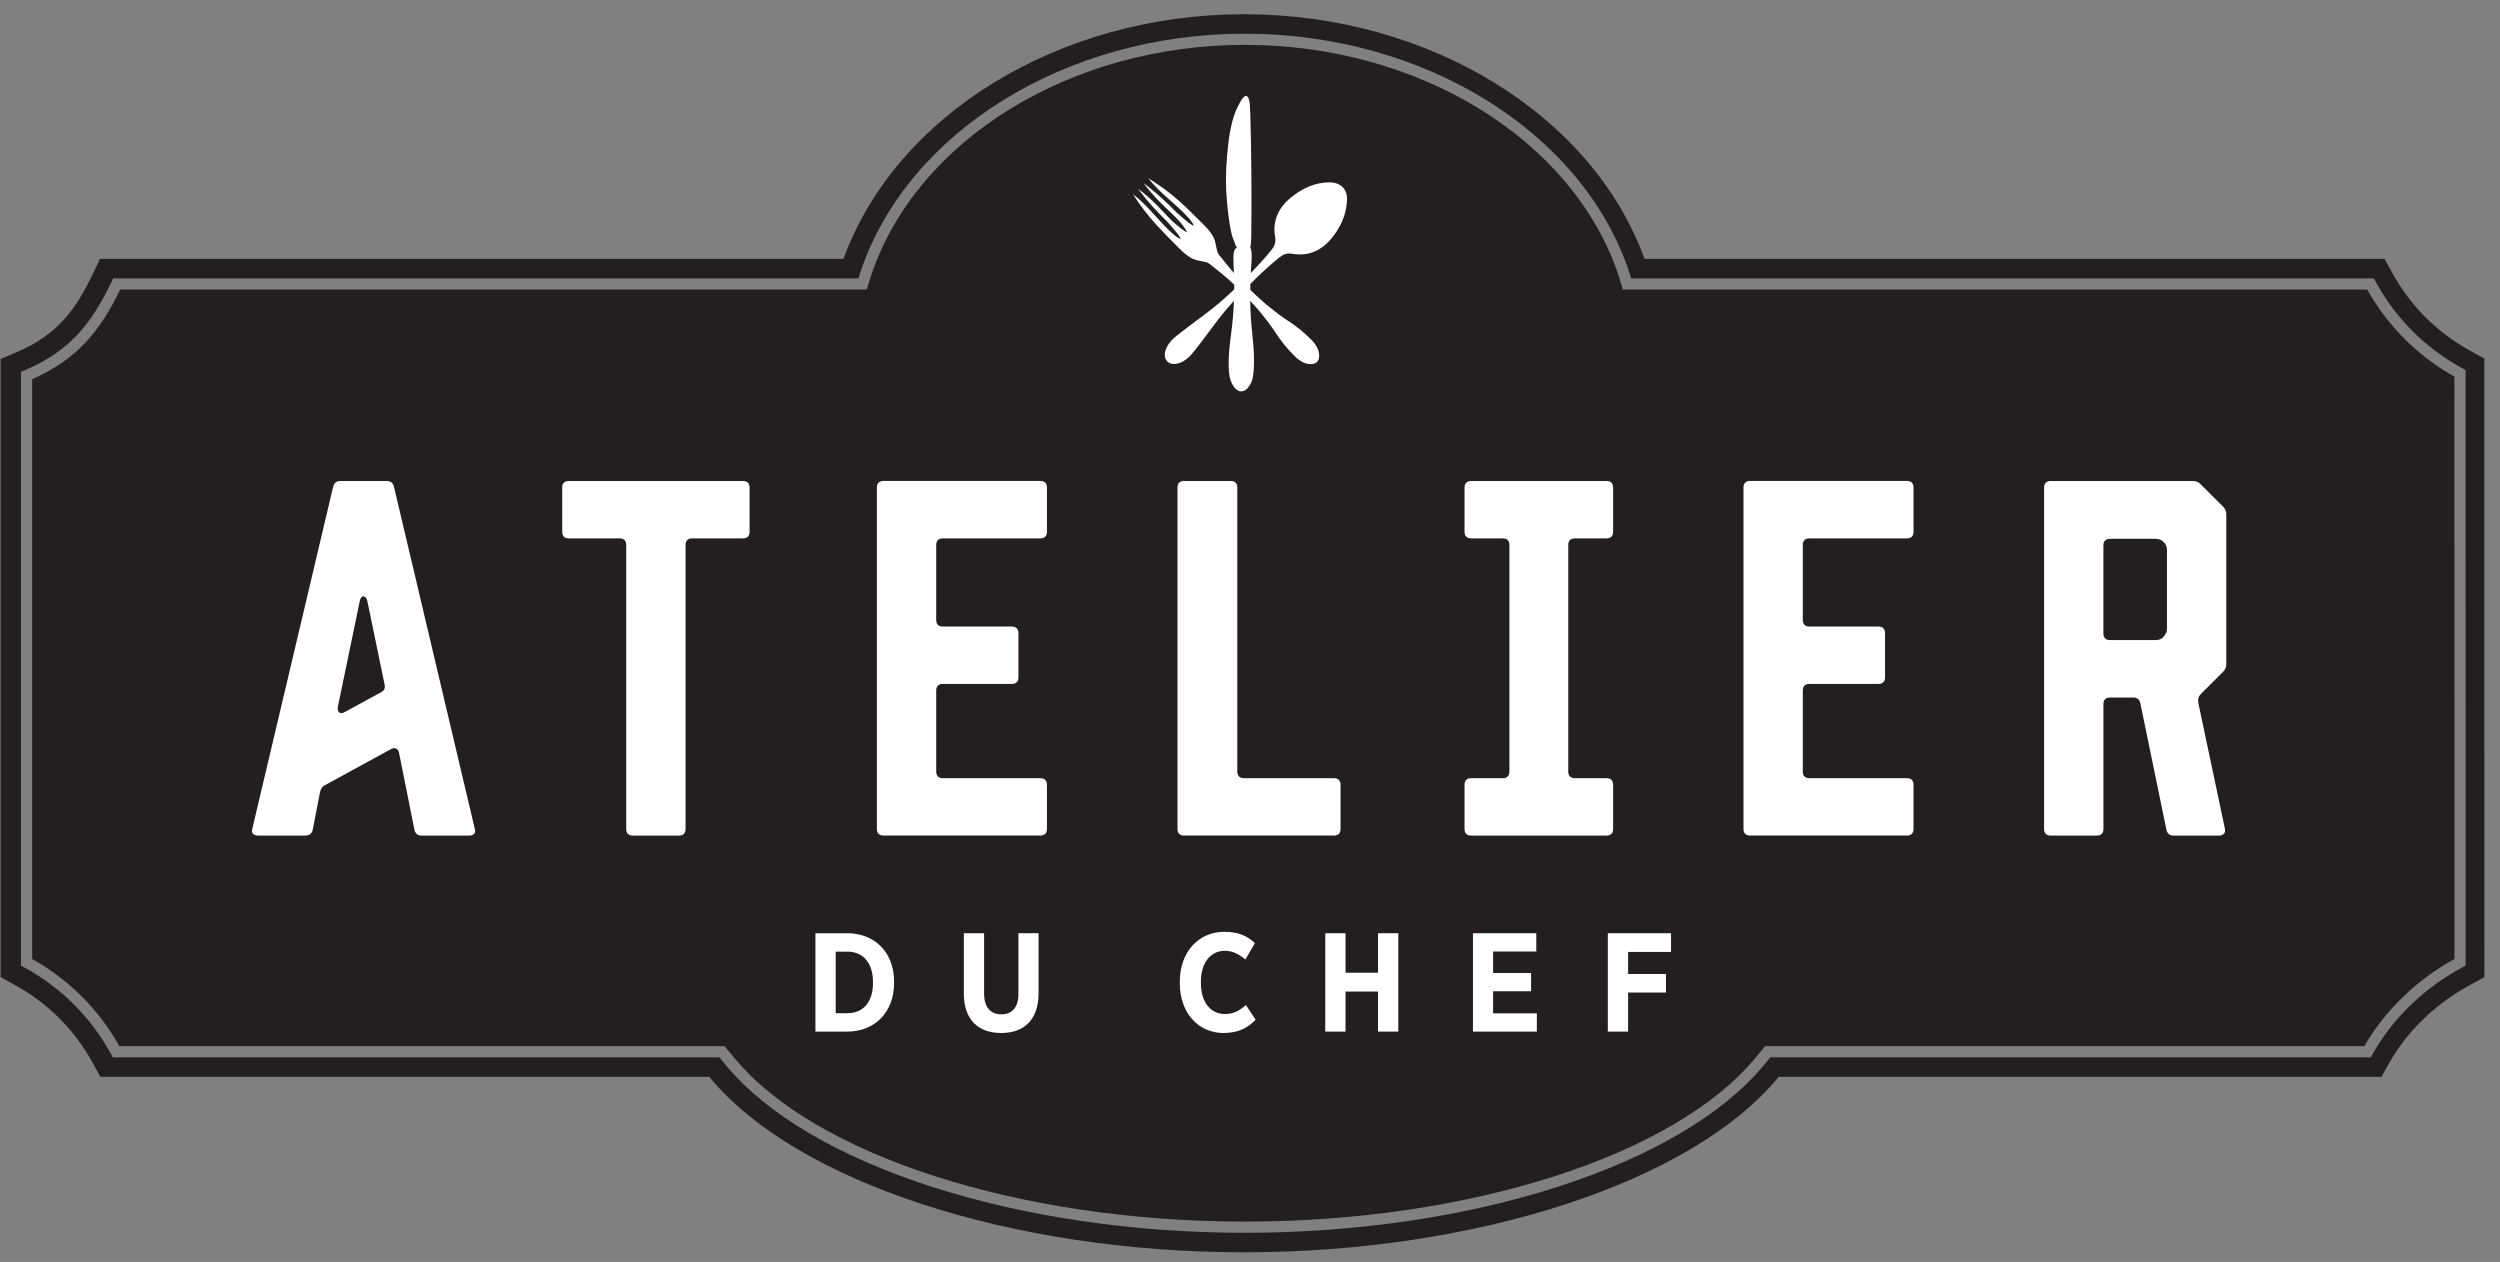 <svg xmlns="http://www.w3.org/2000/svg" width="105" height="53" viewBox="0 0 105 53" fill="none"><rect x="0" y="0" width="105" height="53" fill="#808080" stroke="none"/><path d="M99.424 12.16H68.161L68.059 11.83L67.961 11.511C66.037 5.853 59.603 1.894 52.311 1.884H52.28C44.976 1.884 38.531 5.849 36.601 11.526L36.507 11.83L36.404 12.16H5.049C4.253 13.8 3.307 15.07 1.351 15.926V40.279C2.889 41.138 4.154 42.402 5.015 43.938H30.431L30.572 44.107L30.86 44.454C34.269 48.553 42.879 51.308 52.283 51.308C61.688 51.308 70.298 48.553 73.707 44.454L73.996 44.107L74.136 43.938H99.302C100.162 42.446 101.502 41.149 103.09 40.275L103.086 15.818C101.548 14.958 100.284 13.696 99.424 12.16H99.424Z" fill="#231F20"></path><path d="M43.62 41.71C43.62 42.843 42.999 43.386 42.047 43.386C41.095 43.386 40.481 42.838 40.481 41.727V39.195H41.332V41.733C41.332 42.318 41.61 42.601 42.053 42.601C42.497 42.601 42.774 42.323 42.774 41.75V39.194H43.62V41.709V41.71Z" fill="white"></path><path d="M51.385 43.386C50.339 43.386 49.552 42.554 49.552 41.291V41.237C49.552 39.98 50.338 39.136 51.425 39.136C52.035 39.136 52.395 39.325 52.708 39.608L52.306 40.299C52.039 40.075 51.774 39.933 51.443 39.933C50.857 39.933 50.438 40.423 50.438 41.226V41.285C50.438 42.105 50.852 42.589 51.448 42.589C51.809 42.589 52.057 42.448 52.329 42.211L52.737 42.831C52.388 43.179 52.004 43.385 51.383 43.385L51.385 43.386Z" fill="white"></path><path d="M58.729 43.327H57.877V41.645H56.512V43.327H55.661V39.196H56.512V40.854H57.877V39.196H58.729V43.327Z" fill="white"></path><path d="M64.547 43.327H61.864V39.196H64.524V39.963H62.71V40.866H64.306V41.633H62.71V42.56H64.547V43.327Z" fill="white"></path><path d="M70.183 39.981H68.381V40.907H69.971V41.686H68.381V43.327H67.529V39.196H70.183V39.981Z" fill="white"></path><path d="M35.578 39.196H34.248V43.327H35.578C36.76 43.327 37.552 42.495 37.552 41.285V41.231C37.552 40.021 36.76 39.195 35.578 39.195V39.196ZM36.665 41.291C36.665 42.118 36.222 42.554 35.601 42.554H35.099V39.969H35.601C36.222 39.969 36.665 40.418 36.665 41.238V41.291Z" fill="white"></path><path d="M104.34 15.476L104.343 15.058L103.977 14.857L103.733 14.723C102.362 13.97 101.24 12.848 100.486 11.479L100.352 11.236L100.152 10.873H69.069C66.879 4.821 60.017 0.606 52.278 0.597H52.255H52.252H52.248C44.501 0.597 37.629 4.809 35.428 10.873H4.203L4.011 11.272L3.883 11.537C3.177 13.007 2.404 14.061 0.738 14.773L0.453 14.895L0.026 15.078V41.041L0.391 41.242L0.634 41.375C2.006 42.128 3.129 43.25 3.883 44.62L4.017 44.863L4.217 45.227H29.79L29.831 45.276C33.473 49.655 42.482 52.597 52.248 52.597C62.015 52.597 71.023 49.655 74.664 45.277L74.706 45.227H100.019L100.221 44.869L100.356 44.631C101.108 43.302 102.307 42.145 103.733 41.374L103.977 41.242L104.343 41.044L104.345 40.628L104.341 15.477L104.34 15.476ZM103.375 40.653C101.816 41.497 100.502 42.766 99.675 44.228L99.574 44.407H74.356L74.068 44.754C70.574 48.955 61.819 51.777 52.283 51.777C42.748 51.777 33.993 48.955 30.499 44.754L30.21 44.407H4.737L4.637 44.225C3.807 42.719 2.572 41.485 1.064 40.657L0.881 40.556V15.618L1.095 15.527C2.991 14.716 3.89 13.487 4.657 11.891L4.753 11.692H36.058L36.154 11.381C38.144 5.513 44.777 1.415 52.281 1.415H52.311C59.803 1.426 66.422 5.519 68.406 11.366L68.507 11.692H99.7L99.801 11.874C100.63 13.379 101.864 14.612 103.371 15.441L103.554 15.541L103.558 40.553L103.376 40.652L103.375 40.653Z" fill="#231F20"></path><path d="M31.483 22.337C31.483 22.514 31.385 22.612 31.208 22.612H29.069C28.892 22.612 28.794 22.71 28.794 22.886V34.82C28.794 34.996 28.696 35.094 28.519 35.094H26.576C26.399 35.094 26.301 34.996 26.301 34.82V22.886C26.301 22.709 26.203 22.612 26.027 22.612H23.888C23.711 22.612 23.613 22.514 23.613 22.337V20.475C23.613 20.299 23.711 20.201 23.888 20.201H31.207C31.384 20.201 31.482 20.299 31.482 20.475V22.337H31.483Z" fill="white"></path><path d="M43.971 22.337C43.971 22.514 43.873 22.612 43.697 22.612H39.596C39.419 22.612 39.321 22.71 39.321 22.886V26.041C39.321 26.218 39.419 26.315 39.596 26.315H42.5C42.676 26.315 42.775 26.413 42.775 26.589V28.451C42.775 28.627 42.676 28.725 42.5 28.725H39.596C39.419 28.725 39.321 28.823 39.321 29V32.409C39.321 32.586 39.419 32.684 39.596 32.684H43.697C43.873 32.684 43.971 32.782 43.971 32.958V34.819C43.971 34.996 43.873 35.093 43.697 35.093H37.103C36.927 35.093 36.829 34.995 36.829 34.819V20.475C36.829 20.298 36.927 20.2 37.103 20.2H43.697C43.873 20.2 43.971 20.298 43.971 20.475V22.337V22.337Z" fill="white"></path><path d="M49.455 34.82V20.475C49.455 20.299 49.553 20.201 49.729 20.201H51.692C51.868 20.201 51.967 20.299 51.967 20.475V32.409C51.967 32.585 52.065 32.683 52.241 32.683H56.028C56.205 32.683 56.303 32.781 56.303 32.957V34.819C56.303 34.996 56.204 35.093 56.028 35.093H49.729C49.552 35.093 49.455 34.995 49.455 34.819V34.82Z" fill="white"></path><path d="M61.786 35.094C61.609 35.094 61.511 34.996 61.511 34.82V32.958C61.511 32.781 61.61 32.684 61.786 32.684H63.12C63.297 32.684 63.395 32.586 63.395 32.409V22.886C63.395 22.709 63.297 22.612 63.12 22.612H61.786C61.609 22.612 61.511 22.514 61.511 22.337V20.475C61.511 20.299 61.61 20.201 61.786 20.201H67.476C67.653 20.201 67.751 20.299 67.751 20.475V22.337C67.751 22.514 67.653 22.612 67.476 22.612H66.141C65.965 22.612 65.867 22.71 65.867 22.886V32.409C65.867 32.586 65.965 32.684 66.141 32.684H67.476C67.653 32.684 67.751 32.782 67.751 32.958V34.82C67.751 34.996 67.653 35.094 67.476 35.094H61.786Z" fill="white"></path><path d="M80.368 22.337C80.368 22.514 80.27 22.612 80.094 22.612H75.993C75.816 22.612 75.718 22.71 75.718 22.886V26.041C75.718 26.218 75.816 26.315 75.993 26.315H78.897C79.074 26.315 79.172 26.413 79.172 26.589V28.451C79.172 28.627 79.074 28.725 78.897 28.725H75.993C75.816 28.725 75.718 28.823 75.718 29V32.409C75.718 32.586 75.816 32.684 75.993 32.684H80.094C80.271 32.684 80.368 32.782 80.368 32.958V34.819C80.368 34.996 80.27 35.093 80.094 35.093H73.501C73.324 35.093 73.227 34.995 73.227 34.819V20.475C73.227 20.298 73.325 20.2 73.501 20.2H80.094C80.271 20.2 80.368 20.298 80.368 20.475V22.337V22.337Z" fill="white"></path><path d="M19.939 34.8L16.545 20.437C16.506 20.28 16.407 20.202 16.231 20.202H14.307C14.131 20.202 14.033 20.28 13.994 20.437L10.599 34.8C10.54 34.977 10.639 35.094 10.835 35.094H12.817C12.994 35.094 13.092 35.015 13.132 34.859L13.445 33.253C13.485 33.115 13.543 33.018 13.681 32.959L16.408 31.47C16.585 31.372 16.722 31.431 16.761 31.627L17.409 34.861C17.448 35.018 17.546 35.096 17.723 35.096H19.705C19.901 35.096 19.999 34.978 19.94 34.802L19.939 34.8ZM15.996 29.079L14.485 29.902C14.289 30.02 14.151 29.922 14.19 29.686L15.112 25.238C15.152 24.983 15.368 24.983 15.427 25.238L16.152 28.746C16.191 28.903 16.132 29.02 15.995 29.079H15.996Z" fill="white"></path><path d="M93.368 28.216C93.466 28.118 93.505 28.02 93.505 27.883V21.613C93.505 21.476 93.466 21.377 93.368 21.279L92.426 20.339C92.328 20.241 92.23 20.202 92.092 20.202H86.127C85.951 20.202 85.852 20.3 85.852 20.476V34.821C85.852 34.997 85.951 35.095 86.127 35.095H88.07C88.246 35.095 88.344 34.996 88.344 34.821V29.569C88.344 29.393 88.442 29.295 88.619 29.295H89.58C89.757 29.295 89.855 29.374 89.894 29.531L90.992 34.861C91.032 35.018 91.13 35.096 91.307 35.096H93.191C93.387 35.096 93.485 34.978 93.445 34.802L92.327 29.511C92.307 29.354 92.327 29.256 92.445 29.139L93.367 28.218L93.368 28.216ZM91.013 26.393C91.013 26.531 90.974 26.629 90.875 26.726V26.746C90.777 26.844 90.679 26.883 90.541 26.883H88.618C88.441 26.883 88.343 26.785 88.343 26.609V22.905C88.343 22.729 88.441 22.631 88.618 22.631H90.541C90.679 22.631 90.777 22.67 90.875 22.768C90.974 22.866 91.013 22.964 91.013 23.101V26.393V26.393Z" fill="white"></path><path d="M47.583 8.155C48.235 8.646 48.692 9.336 49.307 9.862C49.398 9.921 49.472 10.012 49.594 10.031C49.429 9.733 49.206 9.531 49.02 9.305C48.608 8.905 48.217 8.486 47.871 8.024C47.847 7.991 47.82 7.96 47.796 7.926C47.803 7.931 47.808 7.936 47.814 7.941C47.924 8.02 48.048 8.12 48.176 8.231C48.693 8.68 48.971 9.046 49.262 9.309C49.553 9.571 49.723 9.699 49.867 9.764C49.802 9.62 49.634 9.392 49.411 9.16C49.19 8.927 48.8 8.609 48.355 8.096C48.345 8.084 48.335 8.073 48.325 8.06C48.218 7.936 48.123 7.818 48.047 7.711C48.042 7.705 48.036 7.698 48.03 7.691C48.053 7.707 48.074 7.725 48.096 7.742C48.111 7.753 48.126 7.765 48.142 7.777C48.597 8.121 49.011 8.51 49.407 8.916C49.634 9.102 49.836 9.325 50.134 9.49C50.114 9.368 50.024 9.294 49.964 9.203C49.438 8.589 48.733 8.146 48.242 7.495C48.24 7.492 48.237 7.49 48.235 7.486C48.701 7.782 49.084 8.052 49.556 8.47C49.839 8.721 50.104 8.991 50.373 9.257C50.594 9.478 50.828 9.691 50.972 9.976C51.095 10.226 51.074 10.549 51.186 10.687C51.413 10.965 51.601 11.213 51.825 11.466C51.819 11.339 51.818 11.213 51.809 11.086C51.787 10.687 51.815 10.436 51.956 10.41C51.848 10.241 51.904 10.295 51.79 10.023C51.676 9.75 51.585 9.024 51.536 8.516C51.474 7.864 51.48 7.212 51.536 6.561C51.593 5.913 51.665 5.266 51.905 4.652C51.943 4.554 51.994 4.463 52.043 4.37C52.094 4.272 52.183 4.098 52.286 4.043C52.438 3.961 52.493 4.275 52.496 4.469C52.499 4.598 52.51 4.702 52.514 4.819C52.56 6.503 52.573 8.188 52.554 9.872C52.553 9.95 52.542 10.336 52.509 10.405C52.509 10.405 52.606 10.471 52.558 11.047C52.547 11.188 52.539 11.328 52.532 11.468C52.838 11.153 53.133 10.828 53.41 10.488C53.531 10.339 53.592 10.165 53.559 9.983C53.433 9.285 53.685 8.734 54.214 8.302C54.684 7.918 55.22 7.659 55.839 7.659C56.308 7.659 56.588 7.948 56.575 8.378C56.556 8.997 56.316 9.533 55.932 10.001C55.499 10.53 54.947 10.781 54.248 10.655C54.066 10.623 53.892 10.683 53.742 10.804C53.389 11.091 53.052 11.397 52.726 11.714C52.654 11.783 52.586 11.853 52.515 11.924C52.514 12.007 52.513 12.091 52.512 12.174C52.715 12.373 52.916 12.56 53.179 12.787C53.466 13.019 53.754 13.25 54.064 13.451C54.425 13.685 54.761 13.95 55.062 14.256C55.082 14.274 55.098 14.291 55.11 14.303C55.114 14.308 55.118 14.312 55.121 14.317C55.124 14.319 55.126 14.322 55.129 14.324C55.189 14.388 55.24 14.456 55.281 14.528C55.364 14.663 55.415 14.811 55.405 14.986C55.401 15.034 55.39 15.076 55.373 15.115C55.372 15.118 55.369 15.12 55.368 15.123C55.355 15.152 55.337 15.18 55.315 15.202C55.293 15.224 55.265 15.242 55.236 15.255C55.233 15.257 55.231 15.26 55.228 15.26C55.19 15.277 55.148 15.288 55.098 15.291C54.924 15.302 54.775 15.251 54.64 15.168C54.568 15.127 54.5 15.076 54.436 15.016C54.434 15.014 54.431 15.011 54.429 15.009C54.424 15.005 54.42 15 54.415 14.996C54.402 14.985 54.386 14.969 54.368 14.95C54.061 14.649 53.796 14.314 53.562 13.953C53.36 13.643 53.129 13.355 52.897 13.069C52.757 12.907 52.633 12.77 52.511 12.64C52.512 12.709 52.512 12.779 52.514 12.848C52.524 13.386 52.588 13.918 52.636 14.451C52.677 14.904 52.69 15.358 52.625 15.812C52.605 15.946 52.558 16.069 52.487 16.184C52.277 16.523 51.987 16.522 51.782 16.183C51.64 15.95 51.617 15.689 51.606 15.426C51.587 14.941 51.648 14.461 51.711 13.982C51.771 13.534 51.809 13.084 51.828 12.634C51.539 12.951 51.263 13.279 51.008 13.626C50.825 13.874 50.109 14.843 49.943 14.991C49.747 15.164 49.537 15.299 49.259 15.285C49.065 15.275 48.932 15.103 48.923 14.964C48.906 14.688 49.045 14.477 49.218 14.282C49.366 14.116 50.336 13.4 50.585 13.218C51.028 12.892 51.44 12.531 51.837 12.154C51.837 12.09 51.84 12.026 51.839 11.961C51.819 11.942 51.8 11.923 51.778 11.902C51.452 11.585 51.147 11.365 50.794 11.077C50.656 10.965 50.333 10.985 50.083 10.863C49.797 10.719 49.583 10.486 49.363 10.265C49.096 9.997 48.828 9.729 48.575 9.45C48.194 9.03 47.872 8.61 47.576 8.145C47.578 8.147 47.582 8.15 47.584 8.152L47.583 8.155Z" fill="white"></path></svg>